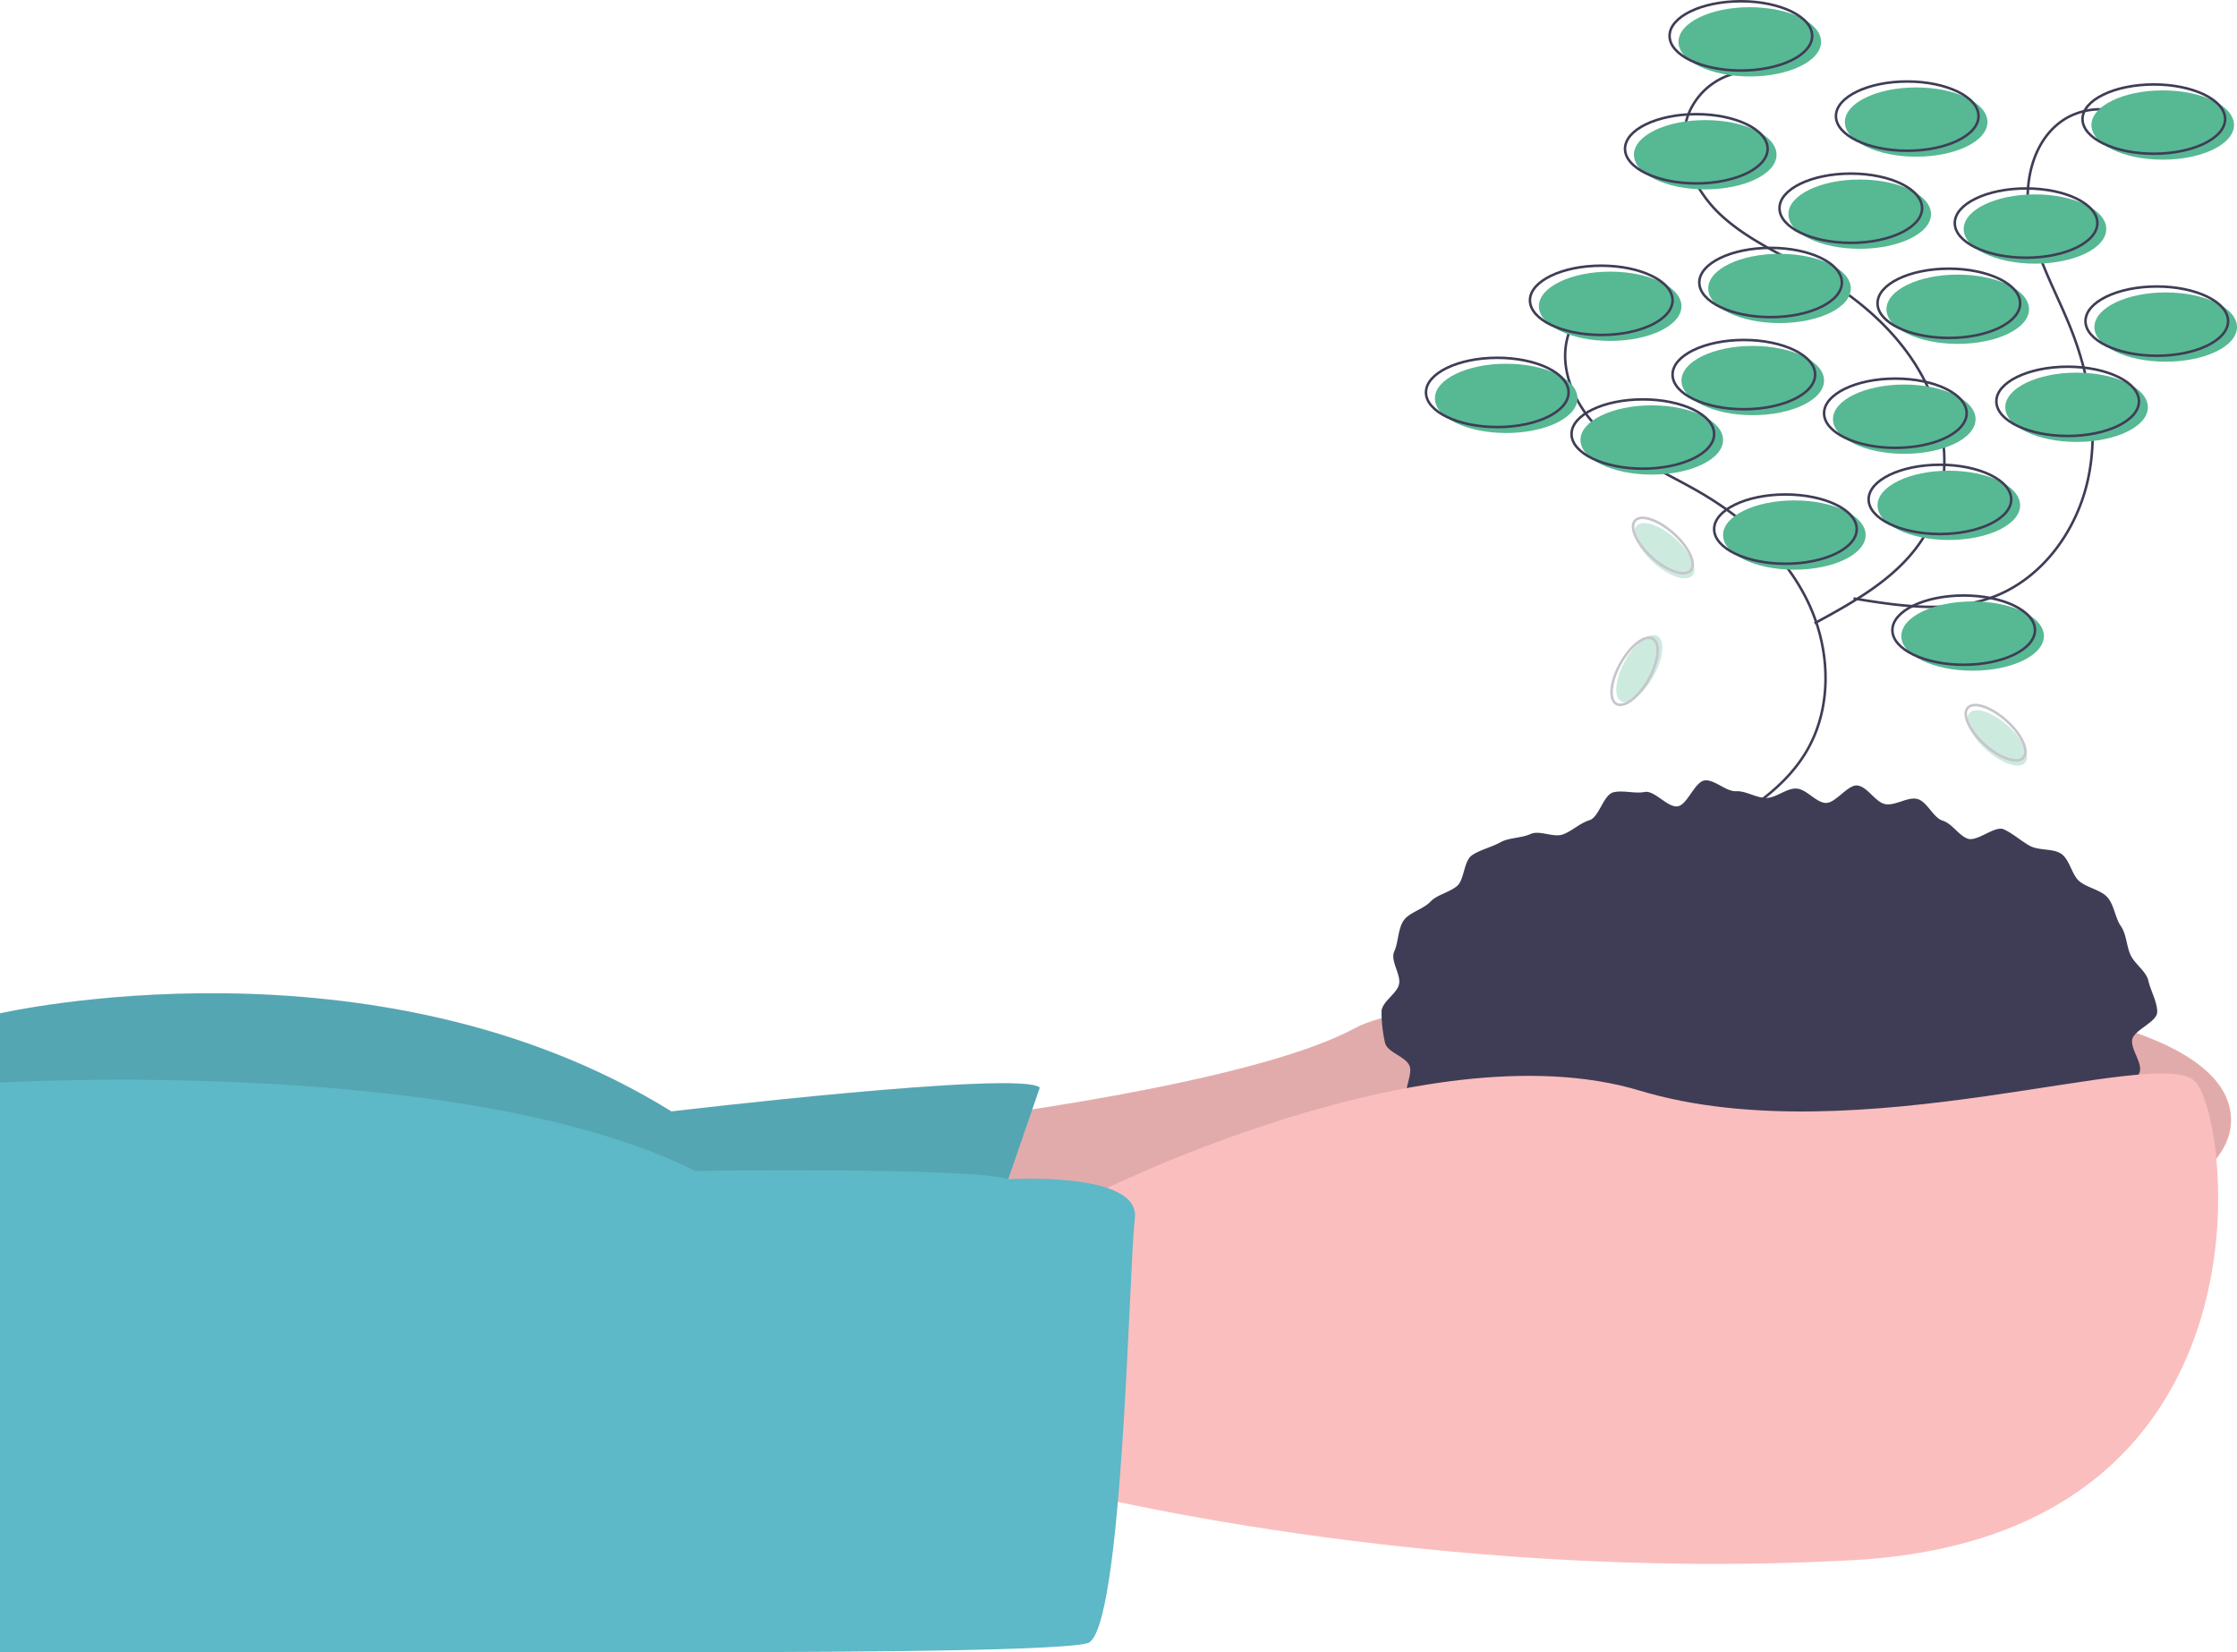 <?xml version="1.0" encoding="UTF-8"?> <svg xmlns="http://www.w3.org/2000/svg" id="abc544d7-1a04-40cc-926f-7ea71d989639" data-name="Layer 1" width="886" height="654.301" viewBox="0 0 886 654.301"><title>environment1</title><path d="M534.697,566.284s117.663-14.12,158.845-36.475,347.105-32.946,347.105,36.475S688.835,666.298,688.835,666.298L504.105,655.708Z" transform="translate(-157 -122.599)" fill="#fbbebe"></path><path d="M534.697,566.284s117.663-14.12,158.845-36.475,347.105-32.946,347.105,36.475S688.835,666.298,688.835,666.298L504.105,655.708Z" transform="translate(-157 -122.599)" opacity="0.1"></path><path d="M568.819,553.341l-24.709,71.774L157,629.822V523.926s148.255-34.122,265.918,38.829C422.918,562.754,561.76,546.282,568.819,553.341Z" transform="translate(-157 -122.599)" fill="#5db8c7"></path><path d="M568.819,553.226,544.11,625,157,629.707V523.81s148.255-34.122,265.918,38.829C422.918,562.639,561.76,546.166,568.819,553.226Z" transform="translate(-157 -122.599)" opacity="0.1"></path><path d="M1011.404,523.337c0,4.01-8.993,6.987-9.877,10.856-.877,3.837,4.466,9.672,2.775,13.336a72.563,72.563,0,0,1-6.172,10.733c-2.215,3.171-9.057,2.708-11.862,5.682a94.319,94.319,0,0,1-8.712,7.576c-2.977,2.476-7.01,2.995-10.395,5.274-3.219,2.167-2.829,10.116-6.389,12.089-3.402,1.886-8.61.369-12.3,2.064-3.542,1.627-5.41,7.511-9.197,8.95-3.652,1.388-8.173.79-12.034,1.992-3.737,1.163-7.918.974-11.834,1.954-3.803.951-6.707,6.651-10.662,7.419-3.854.749-8.371-1.248-12.356-.681-3.892.554-8.418-4.372-12.421-3.999-3.918.365-7.611,2.645-11.624,2.829-3.935.181-7.825,1.914-11.839,1.914-4.013,0-8.155,3.765-12.089,3.585-4.013-.184-7.646-5.891-11.564-6.256-4.004-.373-8.779,5.589-12.671,5.035-3.985-.567-7.141-6.402-10.995-7.151-3.957-.769-9.067,3.402-12.87,2.451-3.916-.979-6.241-7.768-9.978-8.931-3.861-1.202-8.647.426-12.299-.962-3.788-1.439-8.402-1.208-11.944-2.835-3.69-1.695-6.339-5.706-9.742-7.591-3.56-1.973-5.202-6.867-8.421-9.035-3.385-2.279-8.543-1.988-11.52-4.464-3.143-2.614-9.032-2.75-11.684-5.563-2.805-2.974-3.94-7.969-6.155-11.141-2.333-3.34,2.245-10.403.617-13.933-1.69-3.664-8.756-5.152-9.632-8.989a56.435,56.435,0,0,1-1.384-12.207c0-4.01,6.043-7.075,6.927-10.943.877-3.837-3.571-9.348-1.88-13.012,1.629-3.531,1.421-8.959,3.754-12.3,2.215-3.171,7.742-4.415,10.548-7.389,2.652-2.812,7.4-3.596,10.543-6.21,2.977-2.476,2.598-9.942,5.983-12.221,3.219-2.167,7.712-3.156,11.273-5.129,3.402-1.886,8.217-1.568,11.907-3.263,3.542-1.627,9.091,1.579,12.877.14,3.652-1.388,6.614-4.421,10.476-5.623,3.737-1.163,5.493-10.035,9.409-11.014,3.803-.951,8.481.628,12.437-.141,3.854-.749,9.04,6.251,13.025,5.684,3.892-.554,6.802-9.898,10.806-10.27,3.918-.365,8.337,4.475,12.349,4.29,3.935-.181,7.886,2.655,11.9,2.655,4.013,0,8.012-3.892,11.946-3.711,4.013.184,7.551,5.327,11.469,5.692,4.004.373,8.919-7.45,12.811-6.896,3.985.567,7.064,6.614,10.918,7.363,3.957.769,8.912-2.986,12.716-2.034,3.916.979,6.273,7.407,10.01,8.57,3.861,1.202,6.24,5.736,9.892,7.124,3.788,1.439,10.823-5.294,14.366-3.667,3.69,1.695,6.878,4.628,10.28,6.514,3.56,1.973,9.22.981,12.439,3.148,3.385,2.279,4.218,8.398,7.195,10.874,3.143,2.614,8.327,3.401,10.98,6.213,2.805,2.974,3.195,8.304,5.41,11.476,2.333,3.34,2.26,7.969,3.888,11.499,1.69,3.664,6.202,6.435,7.078,10.271C1008.786,514.895,1011.404,519.328,1011.404,523.337Z" transform="translate(-157 -122.599)" fill="#3f3d56"></path><path d="M587.645,596.877S720.604,528.632,806.498,554.518s205.91-18.826,220.029-3.53,34.122,180.024-135.312,189.437-314.159-28.239-314.159-28.239Z" transform="translate(-157 -122.599)" fill="#fbbebe"></path><path d="M556.334,589.609S608.825,586.287,606.471,605.113s-4.707,164.728-18.826,168.258-125.899,3.53-171.788,3.53H157V551.326s183.554-10.928,275.331,34.961C432.331,586.287,542.672,584.694,556.334,589.609Z" transform="translate(-157 -122.599)" fill="#5db8c7"></path><path d="M802.239,236.779a27.041,27.041,0,0,0-23.309,16.297c-5.828,14.089,1.676,30.638,12.942,40.912s25.737,16.146,38.886,23.865c17.661,10.368,33.53,24.76,42.367,43.234s9.776,41.359-.611,59.008c-9.641,16.381-27.171,26.186-43.891,35.228" transform="translate(-157 -122.599)" fill="none" stroke="#3f3d56" stroke-miterlimit="10"></path><path d="M849.304,150.885a27.041,27.041,0,0,0-23.309,16.297c-5.828,14.089,1.676,30.638,12.942,40.912s25.737,16.146,38.886,23.865c17.661,10.368,33.53,24.76,42.367,43.234s9.776,41.359-.611,59.008c-9.641,16.381-27.171,26.186-43.891,35.228" transform="translate(-157 -122.599)" fill="none" stroke="#3f3d56" stroke-miterlimit="10"></path><path d="M1004.051,170.64a27.041,27.041,0,0,0-28.408-1.382c-13.233,7.572-17.431,25.252-14.812,40.272s10.467,28.523,16.138,42.675c7.618,19.009,11.356,40.104,7.034,60.122s-17.588,38.688-36.606,46.285c-17.652,7.051-37.515,4.072-56.271.987" transform="translate(-157 -122.599)" fill="none" stroke="#3f3d56" stroke-miterlimit="10"></path><ellipse cx="710.683" cy="211.889" rx="28.239" ry="13.716" fill="#57b894"></ellipse><ellipse cx="707.153" cy="209.536" rx="28.239" ry="13.716" fill="none" stroke="#3f3d56" stroke-miterlimit="10"></ellipse><ellipse cx="771.867" cy="200.123" rx="28.239" ry="13.716" fill="#57b894"></ellipse><ellipse cx="768.337" cy="197.77" rx="28.239" ry="13.716" fill="none" stroke="#3f3d56" stroke-miterlimit="10"></ellipse><ellipse cx="781.28" cy="251.895" rx="28.239" ry="13.716" fill="#57b894"></ellipse><ellipse cx="777.75" cy="249.541" rx="28.239" ry="13.716" fill="none" stroke="#3f3d56" stroke-miterlimit="10"></ellipse><ellipse cx="775.397" cy="122.466" rx="28.239" ry="13.716" fill="#57b894"></ellipse><ellipse cx="771.867" cy="120.113" rx="28.239" ry="13.716" fill="none" stroke="#3f3d56" stroke-miterlimit="10"></ellipse><ellipse cx="704.799" cy="114.229" rx="28.239" ry="13.716" fill="#57b894"></ellipse><ellipse cx="701.27" cy="111.876" rx="28.239" ry="13.716" fill="none" stroke="#3f3d56" stroke-miterlimit="10"></ellipse><ellipse cx="736.568" cy="84.814" rx="28.239" ry="13.716" fill="#57b894"></ellipse><ellipse cx="733.039" cy="82.46" rx="28.239" ry="13.716" fill="none" stroke="#3f3d56" stroke-miterlimit="10"></ellipse><ellipse cx="805.989" cy="90.697" rx="28.239" ry="13.716" fill="#57b894"></ellipse><ellipse cx="802.46" cy="88.344" rx="28.239" ry="13.716" fill="none" stroke="#3f3d56" stroke-miterlimit="10"></ellipse><ellipse cx="857.761" cy="129.526" rx="28.239" ry="13.716" fill="#57b894"></ellipse><ellipse cx="854.231" cy="127.172" rx="28.239" ry="13.716" fill="none" stroke="#3f3d56" stroke-miterlimit="10"></ellipse><ellipse cx="675.384" cy="61.281" rx="28.239" ry="13.716" fill="#57b894"></ellipse><ellipse cx="671.854" cy="58.928" rx="28.239" ry="13.716" fill="none" stroke="#3f3d56" stroke-miterlimit="10"></ellipse><ellipse cx="693.033" cy="16.569" rx="28.239" ry="13.716" fill="#57b894"></ellipse><ellipse cx="689.503" cy="14.216" rx="28.239" ry="13.716" fill="none" stroke="#3f3d56" stroke-miterlimit="10"></ellipse><ellipse cx="856.584" cy="49.515" rx="28.239" ry="13.716" fill="#57b894"></ellipse><ellipse cx="853.054" cy="47.162" rx="28.239" ry="13.716" fill="none" stroke="#3f3d56" stroke-miterlimit="10"></ellipse><ellipse cx="596.55" cy="157.765" rx="28.239" ry="13.716" fill="#57b894"></ellipse><ellipse cx="593.02" cy="155.411" rx="28.239" ry="13.716" fill="none" stroke="#3f3d56" stroke-miterlimit="10"></ellipse><ellipse cx="694.21" cy="150.705" rx="28.239" ry="13.716" fill="#57b894"></ellipse><ellipse cx="690.68" cy="148.352" rx="28.239" ry="13.716" fill="none" stroke="#3f3d56" stroke-miterlimit="10"></ellipse><ellipse cx="822.462" cy="161.294" rx="28.239" ry="13.716" fill="#57b894"></ellipse><ellipse cx="818.932" cy="158.941" rx="28.239" ry="13.716" fill="none" stroke="#3f3d56" stroke-miterlimit="10"></ellipse><ellipse cx="754.218" cy="166.001" rx="28.239" ry="13.716" fill="#57b894"></ellipse><ellipse cx="750.688" cy="163.648" rx="28.239" ry="13.716" fill="none" stroke="#3f3d56" stroke-miterlimit="10"></ellipse><ellipse cx="758.924" cy="48.338" rx="28.239" ry="13.716" fill="#57b894"></ellipse><ellipse cx="755.394" cy="45.985" rx="28.239" ry="13.716" fill="none" stroke="#3f3d56" stroke-miterlimit="10"></ellipse><ellipse cx="637.732" cy="121.289" rx="28.239" ry="13.716" fill="#57b894"></ellipse><ellipse cx="634.202" cy="118.936" rx="28.239" ry="13.716" fill="none" stroke="#3f3d56" stroke-miterlimit="10"></ellipse><ellipse cx="654.205" cy="174.237" rx="28.239" ry="13.716" fill="#57b894"></ellipse><ellipse cx="650.675" cy="171.884" rx="28.239" ry="13.716" fill="none" stroke="#3f3d56" stroke-miterlimit="10"></ellipse><g opacity="0.3"><ellipse cx="806.269" cy="387.365" rx="14.794" ry="6.407" transform="translate(-82.222 779.588) rotate(-60.799)" fill="#57b894"></ellipse><ellipse cx="804.407" cy="388.443" rx="14.794" ry="6.407" transform="translate(-84.117 778.515) rotate(-60.799)" fill="none" stroke="#3f3d56" stroke-miterlimit="10"></ellipse></g><g opacity="0.3"><ellipse cx="948.032" cy="414.816" rx="6.407" ry="14.794" transform="translate(-150.306 722.006) rotate(-48.172)" fill="#57b894"></ellipse><ellipse cx="947.387" cy="412.764" rx="6.407" ry="14.794" transform="translate(-148.992 720.842) rotate(-48.172)" fill="none" stroke="#3f3d56" stroke-miterlimit="10"></ellipse></g><g opacity="0.3"><ellipse cx="816.25" cy="340.689" rx="6.407" ry="14.794" transform="translate(-138.967 599.116) rotate(-48.172)" fill="#57b894"></ellipse><ellipse cx="815.605" cy="338.636" rx="6.407" ry="14.794" transform="translate(-137.653 597.952) rotate(-48.172)" fill="none" stroke="#3f3d56" stroke-miterlimit="10"></ellipse></g></svg> 